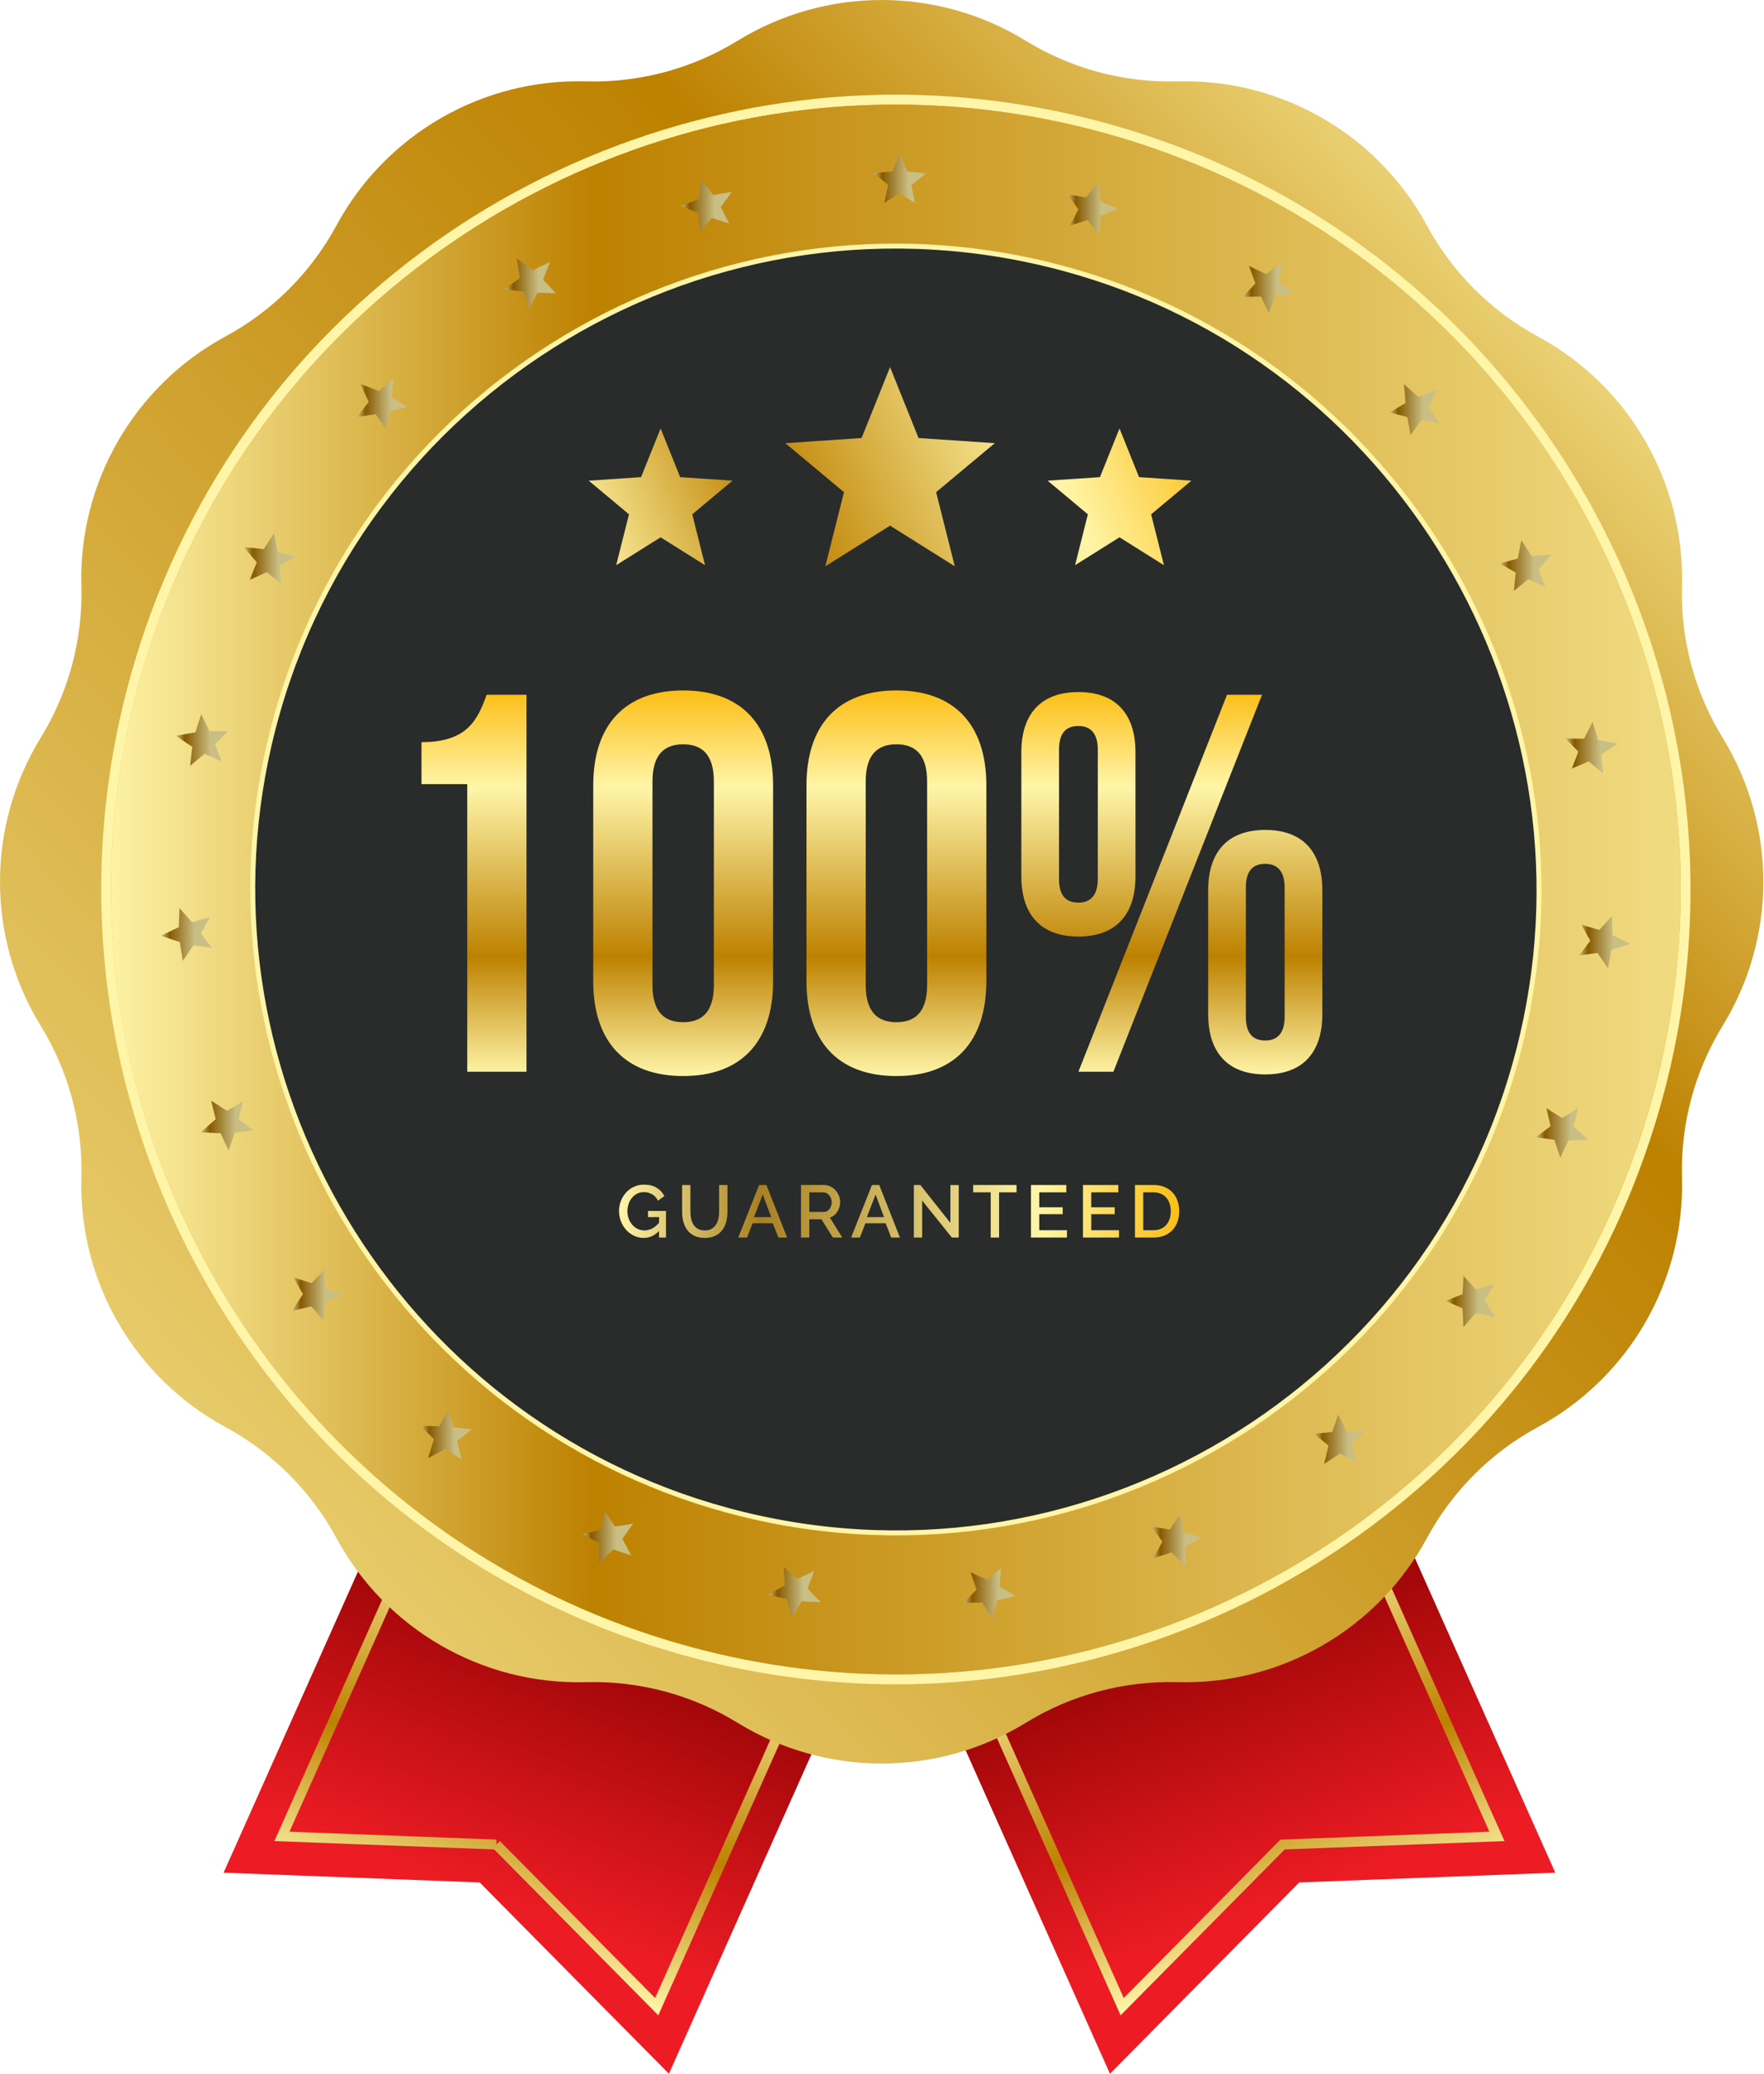 <svg xmlns="http://www.w3.org/2000/svg" xmlns:xlink="http://www.w3.org/1999/xlink" xmlns:serif="http://www.serif.com/" width="100%" height="100%" viewBox="0 0 740 870" xml:space="preserve" style="fill-rule:evenodd;clip-rule:evenodd;stroke-miterlimit:10;"><path d="M93.792,785.508l107.429,4.088l79.392,80.25l98.183,-219.996l-186.821,-84.333l-98.183,219.991Z" style="fill:url(#_Linear1);fill-rule:nonzero;"></path><path d="M208.214,773.703l-89.942,-3.429l81.842,-183.363l157.375,71.042l-82,183.746l-67.275,-67.996Z" style="fill:none;fill-rule:nonzero;stroke:url(#_Linear2);stroke-width:4.17px;"></path><use xlink:href="#_Image3" x="103.75" y="566.91" width="275px" height="263.375px" transform="matrix(1,0,0,0.998,0,0)"></use><path d="M367.446,649.85l98.183,219.996l79.392,-80.25l107.425,-4.088l-98.179,-219.991l-186.821,84.333Z" style="fill:url(#_Linear4);fill-rule:nonzero;"></path><path d="M388.748,657.954l157.379,-71.042l81.838,183.363l-89.934,3.429l-67.275,67.996l-82.008,-183.746Z" style="fill:none;fill-rule:nonzero;stroke:url(#_Linear5);stroke-width:4.17px;"></path><use xlink:href="#_Image6" x="367.563" y="566.406" width="261.284px" height="254.252px" transform="matrix(0.997,0,0,0.997,0,0)"></use><path d="M309.425,17.088c-19.1,11.737 -41.2,17.658 -63.612,17.045c-43.492,-1.195 -83.967,22.171 -104.676,60.434c-10.67,19.716 -26.849,35.896 -46.566,46.566c-38.267,20.713 -61.634,61.188 -60.438,104.679c0.621,22.409 -5.304,44.517 -17.046,63.613c-22.783,37.071 -22.783,83.804 0,120.871c11.742,19.1 17.667,41.204 17.046,63.612c-1.196,43.496 22.171,83.967 60.438,104.684c19.717,10.666 35.896,26.85 46.566,46.562c20.709,38.263 61.184,61.634 104.676,60.438c22.412,-0.613 44.512,5.308 63.612,17.046c37.071,22.783 83.804,22.783 120.875,-0c19.1,-11.738 41.204,-17.659 63.612,-17.046c43.496,1.196 83.967,-22.175 104.68,-60.438c10.666,-19.712 26.85,-35.896 46.562,-46.562c38.267,-20.717 61.638,-61.188 60.442,-104.684c-0.621,-22.408 5.304,-44.512 17.041,-63.612c22.784,-37.067 22.784,-83.8 0,-120.871c-11.737,-19.096 -17.662,-41.204 -17.041,-63.612c1.196,-43.492 -22.175,-83.967 -60.442,-104.68c-19.712,-10.67 -35.896,-26.85 -46.562,-46.566c-20.713,-38.263 -61.184,-61.629 -104.68,-60.434c-22.408,0.613 -44.512,-5.308 -63.612,-17.045c-18.533,-11.392 -39.488,-17.088 -60.438,-17.088c-20.95,-0 -41.904,5.696 -60.437,17.088Z" style="fill:url(#_Linear7);fill-rule:nonzero;"></path><g><use xlink:href="#_Image8" x="0" y="0" width="739.725px" height="740.095px" transform="matrix(1,0,0,0.999,0,0)"></use></g><path d="M375.662,39.704c-70.954,0.004 -141.57,23.446 -198.841,65.996c-59.154,43.958 -101.154,104.738 -121.463,175.771c-50.525,176.708 52.129,361.575 228.842,412.1c29.996,8.575 60.879,12.925 91.787,12.925c70.95,-0 141.571,-23.438 198.842,-65.996c59.154,-43.958 101.154,-104.742 121.467,-175.775c50.521,-176.708 -52.138,-361.571 -228.846,-412.096c-29.996,-8.579 -60.875,-12.925 -91.762,-12.925l-0.026,0Zm-90.32,649.859c-174.775,-49.971 -275.95,-232.167 -225.984,-406.946c41.325,-144.534 173.1,-238.734 316.304,-238.746c29.967,-0.004 60.4,4.117 90.646,12.767c174.775,49.97 275.95,232.166 225.98,406.941c-41.326,144.534 -173.101,238.75 -316.301,238.75c-29.966,0 -60.4,-4.121 -90.645,-12.766Z" style="fill:url(#_Radial9);fill-rule:nonzero;"></path><path d="M59.358,282.617c-49.966,174.779 51.209,356.975 225.984,406.946c174.779,49.97 356.975,-51.205 406.946,-225.984c49.97,-174.775 -51.205,-356.971 -225.98,-406.941c-30.245,-8.65 -60.683,-12.771 -90.65,-12.767c-143.2,0.008 -274.97,94.208 -316.3,238.746Z" style="fill:url(#_Linear10);fill-rule:nonzero;"></path><path d="M645.165,372.134c0.037,11.054 -0.575,21.992 -1.842,32.709c-1.417,12.054 -3.638,23.887 -6.629,35.408c-1.25,4.958 -2.65,9.837 -4.209,14.679l0,0.038c-2.845,8.954 -6.154,17.754 -9.925,26.287c-8.145,18.571 -18.329,36.029 -30.25,52.117c-10.12,13.662 -21.512,26.329 -33.983,37.775c-47.746,44.041 -111.475,71.021 -181.521,71.271c-70.121,0.25 -134.125,-26.313 -182.179,-70.088c-12.362,-11.237 -23.654,-23.596 -33.754,-36.954c-18.858,-24.921 -33.471,-53.192 -42.75,-83.788c-4.35,-14.3 -7.55,-29.066 -9.488,-44.258c-1.383,-10.896 -2.108,-21.987 -2.15,-33.271c-0.533,-148.762 119.63,-269.75 268.396,-270.283c148.725,-0.533 269.75,119.592 270.284,268.358" style="fill:#292c2b;fill-rule:nonzero;"></path><g><use xlink:href="#_Image11" x="105.313" y="102.258" width="541.31px" height="541px" transform="matrix(0.999,2.88753e-17,-2.89121e-17,1,0,-5.68434e-14)"></use></g><path d="M638.658,434.103c-34.683,149.121 -186.046,239.509 -333.775,199.321c-139.229,-37.875 -224.575,-180.8 -191.891,-321.333c34.683,-149.117 186.041,-239.504 333.77,-199.317c139.225,37.871 224.58,180.796 191.896,321.329Z" style="fill:none;fill-rule:nonzero;stroke:url(#_Radial12);stroke-width:2.08px;"></path><g><g><path d="M654.533,485.621c-0.566,-1.804 -1.15,-3.592 -1.741,-5.363l-0.734,-2.162c0,-0 -5.887,-0.804 -7.7,-1.067c1.434,-1.071 2.859,-2.15 4.263,-3.241l1.837,-1.434l-0.504,-2.271c-0.391,-1.741 -0.792,-3.479 -1.216,-5.212c1.562,0.954 6.612,4.092 6.612,4.092l1.946,-1.205c1.587,-0.983 3.171,-1.987 4.754,-3.012c-0.45,1.875 -0.917,3.729 -1.4,5.558l-0.571,2.179l1.683,1.505c1.496,1.329 3.005,2.691 4.505,4.066c-2.034,0.104 -4.059,0.192 -6.063,0.263l-2.254,0.079l-0.954,2.046c-0.796,1.721 -1.621,3.45 -2.463,5.179Z" style="fill:url(#_Linear13);fill-rule:nonzero;"></path><path d="M613.879,556.683c-0.058,-1.887 -0.133,-3.766 -0.229,-5.629l-0.108,-2.283c-0,-0 -5.455,-2.371 -7.125,-3.117c1.666,-0.637 3.329,-1.291 4.97,-1.958l2.163,-0.879l0.129,-2.329c0.092,-1.775 0.175,-3.559 0.238,-5.342c1.245,1.342 5.258,5.729 5.258,5.729l2.2,-0.633c1.787,-0.517 3.592,-1.054 5.392,-1.613c-0.942,1.684 -1.896,3.342 -2.85,4.967l-1.142,1.946l1.212,1.9c1.084,1.696 2.167,3.408 3.242,5.141c-1.992,-0.454 -3.962,-0.916 -5.912,-1.391l-2.192,-0.534l-1.471,1.713c-1.233,1.437 -2.496,2.875 -3.775,4.312Z" style="fill:url(#_Linear14);fill-rule:nonzero;"></path><path d="M555.488,614.042c0.454,-1.825 0.887,-3.654 1.304,-5.479l0.504,-2.225c-0,-0 -4.604,-3.759 -6.017,-4.925c1.779,-0.163 3.554,-0.342 5.321,-0.542l2.317,-0.258l0.754,-2.213c0.575,-1.675 1.133,-3.371 1.675,-5.075c0.837,1.629 3.512,6.933 3.512,6.933l2.284,-0.012c1.866,-0.008 3.745,-0.038 5.633,-0.092c-1.362,1.367 -2.729,2.704 -4.087,4.013l-1.63,1.562l0.659,2.163c0.579,1.916 1.158,3.858 1.725,5.816c-1.796,-0.975 -3.567,-1.954 -5.313,-2.937l-1.962,-1.108l-1.884,1.25c-1.57,1.05 -3.17,2.091 -4.795,3.129Z" style="fill:url(#_Linear15);fill-rule:nonzero;"></path><path d="M497.342,657.008c-1.463,-1.416 -2.904,-2.837 -4.325,-4.258l-1.6,-1.592l-2.146,0.7c-1.796,0.592 -3.621,1.167 -5.463,1.73c0.93,-1.642 1.834,-3.284 2.725,-4.93l1.084,-2.008c-0,0 -3.425,-4.858 -4.471,-6.358c1.754,0.316 3.516,0.616 5.271,0.904l2.304,0.371l1.321,-1.925c1.004,-1.467 2,-2.95 2.979,-4.442c0.366,1.792 1.521,7.625 1.521,7.625l2.204,0.6c1.804,0.488 3.625,0.967 5.45,1.421c-1.684,0.95 -3.359,1.875 -5.021,2.767l-1.983,1.07l0.054,2.255c0.046,2.008 0.079,4.037 0.096,6.07Z" style="fill:url(#_Linear16);fill-rule:nonzero;"></path><path d="M416.237,679.338c-1.025,-1.763 -2.033,-3.521 -3.016,-5.271l-1.109,-1.967l-2.254,0.096c-1.887,0.079 -3.8,0.146 -5.729,0.187c1.338,-1.329 2.663,-2.666 3.958,-4.008l1.588,-1.642c-0,0 -1.992,-5.6 -2.588,-7.329c1.609,0.779 3.217,1.546 4.83,2.292l2.116,0.979l1.792,-1.496c1.358,-1.141 2.717,-2.3 4.062,-3.475c-0.129,1.825 -0.587,7.754 -0.587,7.754l1.954,1.171c1.604,0.959 3.229,1.904 4.867,2.842c-1.871,0.458 -3.734,0.896 -5.579,1.312l-2.2,0.492l-0.559,2.188c-0.496,1.945 -1.012,3.908 -1.546,5.875Z" style="fill:url(#_Linear17);fill-rule:nonzero;"></path><path d="M332.125,678.842c-0.513,-1.979 -1.008,-3.942 -1.479,-5.888l-0.529,-2.196l-2.196,-0.516c-1.846,-0.438 -3.7,-0.896 -5.563,-1.375c1.646,-0.917 3.279,-1.846 4.896,-2.784l1.971,-1.15c-0,0 -0.392,-5.933 -0.504,-7.762c1.337,1.192 2.679,2.367 4.029,3.521l1.775,1.516l2.125,-0.954c1.617,-0.725 3.242,-1.475 4.854,-2.237c-0.621,1.721 -2.671,7.3 -2.671,7.3l1.567,1.658c1.283,1.358 2.587,2.713 3.908,4.058c-1.916,-0.066 -3.825,-0.15 -5.725,-0.254l-2.254,-0.125l-1.129,1.954c-1.004,1.738 -2.029,3.488 -3.075,5.234Z" style="fill:url(#_Linear18);fill-rule:nonzero;"></path><path d="M251.25,655.717c0.037,-2.038 0.092,-4.067 0.158,-6.075l0.071,-2.254l-1.975,-1.088c-1.662,-0.917 -3.333,-1.854 -5,-2.817c1.833,-0.437 3.654,-0.895 5.467,-1.37l2.208,-0.58c0,0 1.208,-5.82 1.592,-7.612c0.966,1.504 1.95,2.996 2.941,4.471l1.305,1.933l2.3,-0.35c1.762,-0.267 3.525,-0.554 5.287,-0.858c-1.058,1.496 -4.529,6.321 -4.529,6.321l1.067,2.02c0.87,1.65 1.77,3.305 2.679,4.955c-1.838,-0.584 -3.663,-1.175 -5.446,-1.775l-2.142,-0.721l-1.608,1.579c-1.429,1.404 -2.892,2.812 -4.375,4.221Z" style="fill:url(#_Linear19);fill-rule:nonzero;"></path><path d="M193.533,612.142c-1.616,-1.059 -3.204,-2.121 -4.766,-3.188l-1.863,-1.275l-1.979,1.084c-1.754,0.962 -3.542,1.925 -5.35,2.875c0.592,-1.95 1.187,-3.888 1.8,-5.8l0.683,-2.15l-1.608,-1.584c-1.35,-1.333 -2.7,-2.687 -4.042,-4.066c1.888,0.075 3.767,0.129 5.63,0.162l2.287,0.042c-0,-0 2.737,-5.271 3.592,-6.888c0.525,1.709 1.062,3.409 1.616,5.096l0.73,2.217l2.312,0.287c1.767,0.217 3.542,0.421 5.313,0.604c-1.426,1.155 -6.071,4.855 -6.071,4.855l0.479,2.233c0.391,1.829 0.804,3.662 1.237,5.496Z" style="fill:url(#_Linear20);fill-rule:nonzero;"></path><path d="M135.854,554.058c-1.271,-1.45 -2.508,-2.9 -3.721,-4.354l-1.454,-1.725l-2.196,0.509c-1.954,0.45 -3.933,0.891 -5.921,1.32c1.096,-1.72 2.196,-3.42 3.292,-5.091l1.242,-1.888l-1.125,-1.958c-0.942,-1.642 -1.871,-3.313 -2.796,-5c1.796,0.579 3.592,1.133 5.379,1.671l2.192,0.658c-0,0 4.058,-4.342 5.316,-5.667c0.046,1.788 0.101,3.571 0.18,5.342l0.1,2.329l2.154,0.904c1.637,0.688 3.291,1.363 4.95,2.017c-1.684,0.725 -7.159,3.033 -7.159,3.033l-0.141,2.28c-0.117,1.858 -0.213,3.741 -0.292,5.62Z" style="fill:url(#_Linear21);fill-rule:nonzero;"></path><path d="M95.929,482.604c-0.829,-1.737 -1.637,-3.475 -2.421,-5.196l-0.933,-2.054l-2.254,-0.1c-2.004,-0.091 -4.025,-0.196 -6.063,-0.312c1.521,-1.367 3.038,-2.713 4.542,-4.029l1.7,-1.488l-0.55,-2.187c-0.467,-1.838 -0.917,-3.696 -1.354,-5.571c1.575,1.041 3.154,2.062 4.733,3.058l1.933,1.221c0,-0 5.08,-3.092 6.651,-4.029c-0.442,1.729 -0.863,3.462 -1.263,5.196l-0.529,2.27l1.829,1.45c1.396,1.1 2.808,2.196 4.229,3.271c-1.812,0.246 -7.712,1 -7.712,1l-0.746,2.159c-0.617,1.766 -1.208,3.55 -1.792,5.341Z" style="fill:url(#_Linear22);fill-rule:nonzero;"></path><path d="M76.7,403.033c-0.329,-1.891 -0.633,-3.779 -0.925,-5.654l-0.342,-2.229l-2.141,-0.708c-1.909,-0.629 -3.83,-1.275 -5.75,-1.942c1.833,-0.904 3.658,-1.787 5.458,-2.642l2.038,-0.97l0.062,-2.259c0.05,-1.887 0.117,-3.8 0.208,-5.725c1.234,1.425 2.48,2.838 3.725,4.221l1.534,1.696c-0,-0 5.721,-1.596 7.483,-2.071c-0.888,1.542 -1.762,3.096 -2.617,4.65l-1.125,2.046l1.371,1.892c1.042,1.429 2.104,2.862 3.183,4.283c-1.812,-0.25 -7.691,-1.121 -7.691,-1.121l-1.3,1.879c-1.067,1.534 -2.125,3.088 -3.171,4.654Z" style="fill:url(#_Linear23);fill-rule:nonzero;"></path><path d="M79.767,321.246c0.195,-1.908 0.412,-3.808 0.645,-5.696l0.275,-2.237l-1.87,-1.263c-1.671,-1.121 -3.342,-2.267 -5.013,-3.425c2.004,-0.375 4,-0.733 5.975,-1.075l2.225,-0.379l0.667,-2.158c0.558,-1.8 1.141,-3.621 1.746,-5.459c0.808,1.709 1.62,3.404 2.445,5.075l1.017,2.046c0,0 5.971,0.008 7.779,0.025c-1.279,1.25 -2.541,2.513 -3.787,3.783l-1.634,1.663l0.805,2.187c0.616,1.663 1.25,3.334 1.904,5.005c-1.675,-0.734 -7.104,-3.167 -7.104,-3.167l-1.763,1.45c-1.437,1.187 -2.879,2.396 -4.312,3.625Z" style="fill:url(#_Linear24);fill-rule:nonzero;"></path><path d="M111.933,240.004l-2.087,0.929c-1.709,0.759 -3.417,1.538 -5.125,2.338c0.704,-1.796 1.421,-3.571 2.146,-5.317l0.862,-2.083l-1.462,-1.717c-1.309,-1.529 -2.613,-3.079 -3.917,-4.646c2.033,0.175 4.054,0.367 6.05,0.567l2.246,0.229l1.221,-1.896c1.025,-1.595 2.075,-3.195 3.15,-4.791c0.312,1.858 0.645,3.708 0.995,5.541l0.425,2.246c0,0 5.725,1.604 7.484,2.109c-1.567,0.862 -3.121,1.741 -4.659,2.629l-2.02,1.162l0.191,2.325c0.146,1.775 0.313,3.55 0.496,5.325c-1.417,-1.158 -5.996,-4.95 -5.996,-4.95Z" style="fill:url(#_Linear25);fill-rule:nonzero;"></path><path d="M157.617,173.738l-2.259,0.325c-1.854,0.266 -3.708,0.55 -5.566,0.858c1.162,-1.533 2.333,-3.05 3.504,-4.533l1.4,-1.771l-0.946,-2.05c-0.837,-1.817 -1.671,-3.663 -2.5,-5.529c1.904,0.716 3.792,1.45 5.662,2.187l2.101,0.829l1.687,-1.496c1.425,-1.254 2.871,-2.508 4.333,-3.754c-0.204,1.875 -0.387,3.746 -0.55,5.609l-0.2,2.275c0,-0 5.075,3.095 6.63,4.062c-1.738,0.404 -3.471,0.825 -5.196,1.258l-2.259,0.575l-0.446,2.292c-0.337,1.746 -0.662,3.5 -0.97,5.254c-1.05,-1.5 -4.425,-6.391 -4.425,-6.391Z" style="fill:url(#_Linear26);fill-rule:nonzero;"></path><path d="M219.529,122.313l-2.266,-0.296c-1.85,-0.242 -3.717,-0.463 -5.596,-0.671c1.537,-1.167 3.075,-2.308 4.6,-3.421l1.825,-1.329l-0.355,-2.229c-0.32,-1.971 -0.624,-3.975 -0.92,-5.996c1.646,1.208 3.271,2.421 4.862,3.629l1.796,1.363l2.033,-0.988c1.7,-0.821 3.43,-1.642 5.18,-2.446c-0.696,1.75 -1.375,3.504 -2.03,5.25l-0.808,2.138c0,-0 4.058,4.35 5.296,5.696c-1.783,-0.075 -3.571,-0.138 -5.346,-0.18l-2.333,-0.058l-1.05,2.083c-0.796,1.592 -1.584,3.196 -2.35,4.805c-0.609,-1.725 -2.538,-7.35 -2.538,-7.35Z" style="fill:url(#_Linear27);fill-rule:nonzero;"></path><path d="M292.996,89.404l-2.104,-0.891c-1.721,-0.734 -3.459,-1.45 -5.209,-2.15c1.796,-0.713 3.579,-1.4 5.35,-2.063l2.113,-0.787l0.254,-2.242c0.225,-1.992 0.471,-4.008 0.729,-6.029c1.254,1.604 2.496,3.212 3.709,4.808l1.366,1.796l2.217,-0.404c1.862,-0.338 3.746,-0.659 5.65,-0.967c-1.142,1.5 -2.271,3.004 -3.371,4.513l-1.35,1.841c0,0 2.733,5.279 3.567,6.909c-1.696,-0.555 -3.396,-1.092 -5.1,-1.613l-2.229,-0.683l-1.571,1.729c-1.192,1.312 -2.375,2.65 -3.555,3.996c-0.12,-1.825 -0.466,-7.763 -0.466,-7.763Z" style="fill:url(#_Linear28);fill-rule:nonzero;"></path><path d="M383.854,85.213c-1.483,-0.992 -2.971,-1.971 -4.467,-2.934l-1.958,-1.262l-1.983,1.237c-1.504,0.942 -3.009,1.904 -4.5,2.879c0.379,-1.787 1.654,-7.595 1.654,-7.595l-1.783,-1.43c-1.459,-1.166 -2.938,-2.329 -4.434,-3.479c1.913,-0.2 3.821,-0.375 5.709,-0.537l2.245,-0.184l0.855,-2.091c0.758,-1.859 1.537,-3.729 2.333,-5.604c0.775,1.883 1.529,3.766 2.267,5.633l0.825,2.1l2.246,0.217c1.887,0.179 3.791,0.379 5.704,0.6c-1.513,1.133 -3.004,2.275 -4.475,3.425l-1.796,1.408c-0,-0 1.2,5.821 1.558,7.617Z" style="fill:url(#_Linear29);fill-rule:nonzero;"></path><path d="M456.167,92.292c-0,-0 -5.717,1.837 -7.388,2.387c0.838,-1.6 3.617,-6.825 3.617,-6.825c-0,0 -3.525,-4.875 -4.642,-6.391l7.871,1.387l1.358,-1.758c1.242,-1.604 2.496,-3.204 3.763,-4.8c0.229,2.025 0.45,4.046 0.65,6.062l0.229,2.213l7.413,2.987c-1.755,0.696 -3.488,1.396 -5.205,2.104l-2.116,0.867c-0,0 -0.405,5.904 -0.542,7.704c-1.125,-1.35 -5.008,-5.937 -5.008,-5.937Z" style="fill:url(#_Linear30);fill-rule:nonzero;"></path><path d="M532.304,131.313c-0.754,-1.621 -1.521,-3.234 -2.3,-4.83l-1.021,-2.095l-2.333,0.033c-1.779,0.021 -3.563,0.067 -5.342,0.125c1.25,-1.333 5.346,-5.638 5.346,-5.638l-0.775,-2.145c-0.646,-1.755 -1.304,-3.513 -1.987,-5.275c1.75,0.825 3.47,1.662 5.154,2.504l2.025,1.004l1.808,-1.342c1.608,-1.191 3.25,-2.387 4.908,-3.583c-0.316,2.012 -0.641,4.017 -0.983,5.996l-0.383,2.221l1.804,1.35c1.529,1.137 3.05,2.295 4.567,3.475c-1.875,0.183 -3.742,0.387 -5.6,0.608l-2.267,0.271c-0,-0 -1.996,5.6 -2.621,7.321Z" style="fill:url(#_Linear31);fill-rule:nonzero;"></path><path d="M591.692,182.508c-0.288,-1.762 -0.584,-3.52 -0.904,-5.27l-0.417,-2.292l-2.254,-0.604c-1.721,-0.459 -3.45,-0.9 -5.18,-1.325c1.571,-0.946 6.68,-3.979 6.68,-3.979l-0.167,-2.275c-0.138,-1.867 -0.296,-3.738 -0.475,-5.617c1.454,1.271 2.883,2.542 4.283,3.812l1.671,1.517l2.108,-0.804c1.875,-0.713 3.776,-1.417 5.688,-2.113c-0.846,1.846 -1.704,3.684 -2.571,5.496l-0.971,2.038l1.375,1.787c1.154,1.5 2.305,3.025 3.45,4.579c-1.858,-0.329 -3.712,-0.641 -5.554,-0.929l-2.254,-0.354c0,0 -3.442,4.85 -4.508,6.333Z" style="fill:url(#_Linear32);fill-rule:nonzero;"></path><path d="M635.083,247.846c0.196,-1.775 0.375,-3.55 0.542,-5.325l0.217,-2.321l-2.009,-1.187c-1.529,-0.9 -3.075,-1.796 -4.637,-2.675c1.762,-0.488 7.504,-2.03 7.504,-2.03l0.454,-2.241c0.367,-1.834 0.717,-3.679 1.05,-5.534c1.063,1.613 2.096,3.221 3.1,4.821l1.204,1.909l2.246,-0.209c1.992,-0.179 4.013,-0.35 6.046,-0.508c-1.312,1.554 -2.638,3.092 -3.954,4.608l-1.483,1.7l0.849,2.096c0.705,1.754 1.405,3.533 2.088,5.333c-1.696,-0.816 -3.4,-1.612 -5.1,-2.387l-2.075,-0.946c0,0 -4.617,3.75 -6.042,4.896Z" style="fill:url(#_Linear33);fill-rule:nonzero;"></path><path d="M672.479,324.496c-1.421,-1.246 -2.842,-2.471 -4.271,-3.671l-1.746,-1.471c0,0 -5.454,2.363 -7.137,3.079c0.671,-1.65 1.321,-3.312 1.962,-4.975l0.834,-2.179l-1.621,-1.683c-1.229,-1.279 -2.479,-2.554 -3.738,-3.817c1.826,0.004 7.771,0.063 7.771,0.063l1.034,-2.038c0.846,-1.662 1.679,-3.346 2.504,-5.05c0.583,1.838 1.15,3.667 1.687,5.479l0.642,2.163l2.221,0.404c1.979,0.363 3.971,0.746 5.966,1.138c-1.687,1.145 -3.375,2.275 -5.049,3.375l-1.888,1.241l0.254,2.242c0.204,1.879 0.4,3.783 0.575,5.7Z" style="fill:url(#_Linear34);fill-rule:nonzero;"></path><path d="M674.571,406.313c-1.025,-1.584 -2.063,-3.15 -3.113,-4.696l-1.283,-1.892c0,0 -5.887,0.8 -7.7,1.033c1.092,-1.408 2.171,-2.829 3.229,-4.258l1.396,-1.871l-1.096,-2.058c-0.841,-1.567 -1.696,-3.129 -2.566,-4.688c1.762,0.505 7.466,2.171 7.466,2.171l1.546,-1.679c1.271,-1.375 2.533,-2.771 3.779,-4.179c0.067,1.921 0.113,3.837 0.142,5.729l0.033,2.254l2.021,0.992c1.813,0.892 3.629,1.796 5.438,2.717c-1.942,0.645 -3.871,1.27 -5.78,1.875l-2.15,0.679l-0.37,2.225c-0.309,1.866 -0.642,3.75 -0.992,5.646Z" style="fill:url(#_Linear35);fill-rule:nonzero;"></path></g></g><path d="M265.983,497.782c-1.283,0.588 -2.391,1.392 -3.321,2.404c-0.933,1.013 -1.662,2.196 -2.191,3.538c-0.525,1.346 -0.788,2.762 -0.788,4.25c0,1.492 0.263,2.921 0.788,4.283c0.529,1.367 1.258,2.571 2.191,3.604c0.93,1.034 2.025,1.859 3.288,2.463c1.262,0.612 2.625,0.917 4.096,0.917c2.425,-0 4.562,-0.959 6.425,-2.884l-0,2.729l2.916,0l0,-11.141l-7.541,-0l-0,2.575l4.625,-0l-0,2.358c-0.929,1.121 -1.909,1.938 -2.934,2.454c-1.025,0.517 -2.095,0.775 -3.208,0.775c-1.012,0 -1.958,-0.212 -2.825,-0.637c-0.871,-0.421 -1.621,-0.996 -2.25,-1.721c-0.629,-0.725 -1.133,-1.575 -1.487,-2.546c-0.367,-0.971 -0.55,-2.017 -0.55,-3.133c-0,-1.054 0.162,-2.067 0.479,-3.042c0.325,-0.971 0.787,-1.825 1.387,-2.562c0.6,-0.734 1.321,-1.321 2.175,-1.767c0.842,-0.446 1.784,-0.667 2.821,-0.667c1.263,0 2.421,0.3 3.475,0.9c1.054,0.6 1.883,1.5 2.479,2.7l2.671,-1.925c-0.721,-1.446 -1.8,-2.612 -3.225,-3.491c-1.429,-0.88 -3.196,-1.317 -5.304,-1.317c-1.517,-0 -2.913,0.292 -4.192,0.883Z" style="fill:url(#_Linear36);fill-rule:nonzero;"></path><path d="M301.675,497.053l-0,11.175c-0,0.988 -0.104,1.958 -0.296,2.896c-0.196,0.942 -0.529,1.783 -0.996,2.517c-0.462,0.737 -1.079,1.329 -1.846,1.787c-0.762,0.45 -1.725,0.679 -2.887,0.679c-1.133,0 -2.092,-0.225 -2.871,-0.666c-0.771,-0.446 -1.396,-1.034 -1.858,-1.771c-0.467,-0.734 -0.796,-1.571 -0.992,-2.517c-0.204,-0.933 -0.3,-1.912 -0.3,-2.925l0,-11.175l-3.471,0l0,11.175c0,1.425 0.163,2.8 0.492,4.125c0.333,1.325 0.871,2.5 1.617,3.525c0.745,1.021 1.72,1.842 2.929,2.446c1.217,0.612 2.7,0.917 4.454,0.917c1.7,-0 3.15,-0.288 4.358,-0.867c1.217,-0.579 2.2,-1.367 2.967,-2.375c0.767,-1.004 1.325,-2.175 1.679,-3.508c0.35,-1.338 0.521,-2.759 0.521,-4.263l-0,-11.175l-3.5,0Z" style="fill:url(#_Linear37);fill-rule:nonzero;"></path><path d="M318.458,497.053l-8.75,22.033l3.692,0l2.296,-5.987l8.504,-0l2.329,5.987l3.658,0l-8.683,-22.033l-3.046,0Zm1.525,4.004l3.538,9.463l-7.204,-0l3.666,-9.463Z" style="fill:url(#_Linear38);fill-rule:nonzero;"></path><path d="M336.025,497.053l-0,22.033l3.475,0l0,-7.666l5.087,-0l4.784,7.666l3.946,0l-5.188,-8.383c0.642,-0.2 1.229,-0.517 1.771,-0.942c0.537,-0.425 0.992,-0.929 1.362,-1.504c0.375,-0.579 0.667,-1.212 0.871,-1.896c0.213,-0.679 0.313,-1.395 0.313,-2.141c-0,-0.888 -0.175,-1.763 -0.513,-2.621c-0.341,-0.858 -0.812,-1.621 -1.416,-2.296c-0.596,-0.671 -1.317,-1.217 -2.155,-1.633c-0.837,-0.413 -1.754,-0.617 -2.745,-0.617l-9.592,0Zm3.475,3.071l5.9,-0c0.454,-0 0.896,0.112 1.321,0.329c0.421,0.213 0.791,0.508 1.112,0.879c0.321,0.375 0.579,0.809 0.779,1.309c0.196,0.491 0.296,1.02 0.296,1.579c0,0.558 -0.087,1.087 -0.254,1.583c-0.162,0.496 -0.392,0.938 -0.679,1.321c-0.292,0.383 -0.638,0.683 -1.042,0.9c-0.4,0.217 -0.85,0.325 -1.35,0.325l-6.083,-0l-0,-8.225Z" style="fill:url(#_Linear39);fill-rule:nonzero;"></path><path d="M365.792,497.053l-8.754,22.033l3.695,0l2.296,-5.987l8.504,-0l2.325,5.987l3.663,0l-8.688,-22.033l-3.041,0Zm1.52,4.004l3.542,9.463l-7.204,-0l3.662,-9.463Z" style="fill:url(#_Linear40);fill-rule:nonzero;"></path><path d="M383.358,497.053l0,22.033l3.475,0l0,-15.516l12.475,15.516l2.888,0l-0,-22.004l-3.509,0l0,15.863l-12.6,-15.892l-2.729,0Z" style="fill:url(#_Linear41);fill-rule:nonzero;"></path><path d="M408.246,497.053l-0,3.071l7.358,-0l0,18.962l3.504,0l0,-18.962l7.329,-0l0,-3.071l-18.191,0Z" style="fill:url(#_Linear42);fill-rule:nonzero;"></path><path d="M432.487,497.053l0,22.033l15.113,0l0,-3.07l-11.638,-0l0,-6.734l9.838,0l0,-2.887l-9.838,-0l0,-6.271l11.359,-0l-0,-3.071l-14.834,0Z" style="fill:url(#_Linear43);fill-rule:nonzero;"></path><path d="M454.304,497.053l0,22.033l15.117,0l-0,-3.07l-11.642,-0l0,-6.734l9.842,0l-0,-2.887l-9.842,-0l0,-6.271l11.358,-0l0,-3.071l-14.833,0Z" style="fill:url(#_Linear44);fill-rule:nonzero;"></path><path d="M476.121,497.053l-0,22.033l7.821,0c1.637,0 3.112,-0.262 4.441,-0.791c1.321,-0.525 2.45,-1.271 3.379,-2.234c0.934,-0.962 1.655,-2.12 2.155,-3.479c0.512,-1.35 0.762,-2.866 0.762,-4.541c0,-1.513 -0.225,-2.934 -0.679,-4.271c-0.454,-1.334 -1.138,-2.496 -2.033,-3.488c-0.9,-0.996 -2.021,-1.783 -3.35,-2.362c-1.338,-0.575 -2.892,-0.867 -4.675,-0.867l-7.821,0Zm3.475,3.071l4.346,-0c1.141,-0 2.154,0.196 3.041,0.592c0.892,0.391 1.646,0.937 2.271,1.629c0.617,0.691 1.092,1.525 1.408,2.496c0.321,0.975 0.48,2.037 0.48,3.2c-0,1.133 -0.155,2.191 -0.463,3.162c-0.312,0.971 -0.771,1.817 -1.383,2.533c-0.609,0.713 -1.367,1.271 -2.267,1.671c-0.896,0.404 -1.929,0.609 -3.087,0.609l-4.346,-0l-0,-15.892Z" style="fill:url(#_Linear45);fill-rule:nonzero;"></path><path d="M204.146,291.417c-3.842,10.616 -8.134,19.879 -27.333,19.879l-0,17.617l19.199,-0l0,120.629l24.851,-0l-0,-158.125l-16.717,-0Z" style="fill:url(#_Linear46);fill-rule:nonzero;"></path><path d="M248.867,329.367l-0,82.225c-0,25.3 13.329,39.758 37.725,39.758c24.395,0 37.725,-14.458 37.725,-39.758l-0,-82.225c-0,-25.3 -13.33,-39.759 -37.725,-39.759c-24.396,0 -37.725,14.459 -37.725,39.759Zm24.85,83.804l-0,-85.388c-0,-11.291 4.97,-15.583 12.875,-15.583c7.904,0 12.875,4.292 12.875,15.583l-0,85.388c-0,11.3 -4.971,15.587 -12.875,15.587c-7.905,0 -12.875,-4.287 -12.875,-15.587Z" style="fill:url(#_Linear47);fill-rule:nonzero;"></path><path d="M338.321,329.367l-0,82.225c-0,25.3 13.325,39.758 37.725,39.758c24.396,0 37.725,-14.458 37.725,-39.758l-0,-82.225c-0,-25.3 -13.329,-39.759 -37.725,-39.759c-24.4,0 -37.725,14.459 -37.725,39.759Zm24.85,83.804l-0,-85.388c-0,-11.291 4.966,-15.583 12.875,-15.583c7.904,0 12.871,4.292 12.871,15.583l-0,85.388c-0,11.3 -4.967,15.587 -12.871,15.587c-7.909,0 -12.875,-4.287 -12.875,-15.587Z" style="fill:url(#_Linear48);fill-rule:nonzero;"></path><path d="M428.45,315.583l0,51.959c0,16.262 8.354,25.3 23.942,25.3c15.587,-0 23.945,-9.038 23.945,-25.3l0,-51.959c0,-16.262 -8.358,-25.295 -23.945,-25.295c-15.588,-0 -23.942,9.033 -23.942,25.295Zm15.808,53.092l0,-54.221c0,-7 2.938,-9.937 8.134,-9.937c4.97,-0 8.133,2.937 8.133,9.937l-0,54.221c-0,7 -3.163,9.938 -8.133,9.938c-5.196,-0 -8.134,-2.938 -8.134,-9.938Zm70.484,-77.258l-62.35,158.125l14.683,-0l62.346,-158.125l-14.679,-0Zm-7.913,81.996l0,51.958c0,16.262 8.363,25.3 23.946,25.3c15.592,-0 23.95,-9.038 23.95,-25.3l0,-51.958c0,-16.263 -8.358,-25.296 -23.95,-25.296c-15.583,-0 -23.946,9.033 -23.946,25.296Zm15.817,53.087l-0,-54.217c-0,-7 2.933,-9.937 8.129,-9.937c4.971,-0 8.133,2.937 8.133,9.937l0,54.217c0,7.004 -3.162,9.942 -8.133,9.942c-5.196,-0 -8.129,-2.938 -8.129,-9.942Z" style="fill:url(#_Linear49);fill-rule:nonzero;"></path><path d="M361.438,183.729l-31.975,2.167l24.591,20.55l-7.816,31.083l27.145,-17.046l27.146,17.046l-7.825,-31.083l24.6,-20.55l-31.979,-2.167l-11.942,-29.741l-11.946,29.741Z" style="fill:url(#_Linear50);fill-rule:nonzero;"></path><path d="M461.433,200.133l-21.962,1.488l16.891,14.112l-5.37,21.346l18.641,-11.704l18.638,11.704l-5.367,-21.346l16.888,-14.112l-21.959,-1.488l-8.2,-20.42l-8.2,20.42Z" style="fill:url(#_Linear51);fill-rule:nonzero;"></path><path d="M268.929,200.133l-21.958,1.488l16.891,14.112l-5.374,21.346l18.641,-11.704l18.642,11.704l-5.371,-21.346l16.892,-14.112l-21.959,-1.488l-8.204,-20.42l-8.2,20.42Z" style="fill:url(#_Linear52);fill-rule:nonzero;"></path><defs><linearGradient id="_Linear1" x1="0" y1="0" x2="1" y2="0" gradientUnits="userSpaceOnUse" gradientTransform="matrix(-52.015,138.706,-138.706,-52.015,257.951,659.93)"><stop offset="0" style="stop-color:#8a0000;stop-opacity:1"></stop><stop offset="1" style="stop-color:#ed1c24;stop-opacity:1"></stop></linearGradient><linearGradient id="_Linear2" x1="0" y1="0" x2="1" y2="0" gradientUnits="userSpaceOnUse" gradientTransform="matrix(-76.364,203.637,-203.637,-76.364,275.796,612.925)"><stop offset="0" style="stop-color:#fbc01b;stop-opacity:1"></stop><stop offset="0.01" style="stop-color:#fbc01b;stop-opacity:1"></stop><stop offset="0.25" style="stop-color:#fff5a8;stop-opacity:1"></stop><stop offset="0.69" style="stop-color:#bd8100;stop-opacity:1"></stop><stop offset="1" style="stop-color:#fff5a8;stop-opacity:1"></stop></linearGradient><image id="_Image3" width="275px" height="264px"></image><linearGradient id="_Linear4" x1="0" y1="0" x2="1" y2="0" gradientUnits="userSpaceOnUse" gradientTransform="matrix(52.015,138.706,138.706,-52.015,488.291,659.93)"><stop offset="0" style="stop-color:#8a0000;stop-opacity:1"></stop><stop offset="0.34" style="stop-color:#ac0a0c;stop-opacity:1"></stop><stop offset="1" style="stop-color:#ed1c24;stop-opacity:1"></stop></linearGradient><linearGradient id="_Linear5" x1="0" y1="0" x2="1" y2="0" gradientUnits="userSpaceOnUse" gradientTransform="matrix(76.364,203.637,-203.637,76.364,470.446,612.925)"><stop offset="0" style="stop-color:#fbc01b;stop-opacity:1"></stop><stop offset="0.01" style="stop-color:#fbc01b;stop-opacity:1"></stop><stop offset="0.25" style="stop-color:#fff5a8;stop-opacity:1"></stop><stop offset="0.69" style="stop-color:#bd8100;stop-opacity:1"></stop><stop offset="1" style="stop-color:#fff5a8;stop-opacity:1"></stop></linearGradient><image id="_Image6" width="262px" height="255px"></image><linearGradient id="_Linear7" x1="0" y1="0" x2="1" y2="0" gradientUnits="userSpaceOnUse" gradientTransform="matrix(-679.527,648.787,-648.787,-679.527,695.409,59.043)"><stop offset="0" style="stop-color:#fff5a8;stop-opacity:1"></stop><stop offset="0.31" style="stop-color:#bd8100;stop-opacity:1"></stop><stop offset="1" style="stop-color:#f1dc83;stop-opacity:1"></stop></linearGradient><image id="_Image8" width="740px" height="741px"></image><radialGradient id="_Radial9" cx="0" cy="0" r="1" gradientUnits="userSpaceOnUse" gradientTransform="matrix(333.371,0,0,333.371,375.825,373.099)"><stop offset="0" style="stop-color:#fff5a8;stop-opacity:1"></stop><stop offset="1" style="stop-color:#fff5a8;stop-opacity:1"></stop></radialGradient><linearGradient id="_Linear10" x1="0" y1="0" x2="1" y2="0" gradientUnits="userSpaceOnUse" gradientTransform="matrix(658.458,0,0,658.458,46.596,373.099)"><stop offset="0" style="stop-color:#fff5a8;stop-opacity:1"></stop><stop offset="0.31" style="stop-color:#bd8100;stop-opacity:1"></stop><stop offset="1" style="stop-color:#f1dc83;stop-opacity:1"></stop></linearGradient><image id="_Image11" width="542px" height="541px"></image><radialGradient id="_Radial12" cx="0" cy="0" r="1" gradientUnits="userSpaceOnUse" gradientTransform="matrix(262.422,67.177,-67.177,262.422,375.825,373.1)"><stop offset="0" style="stop-color:#fff5a8;stop-opacity:1"></stop><stop offset="1" style="stop-color:#fff5a8;stop-opacity:1"></stop></radialGradient><linearGradient id="_Linear13" x1="0" y1="0" x2="1" y2="0" gradientUnits="userSpaceOnUse" gradientTransform="matrix(21.91,0,0,21.91,644.358,475.182)"><stop offset="0" style="stop-color:#c9bf85;stop-opacity:1"></stop><stop offset="0.17" style="stop-color:#875900;stop-opacity:1"></stop><stop offset="0.67" style="stop-color:#c9bf85;stop-opacity:1"></stop><stop offset="1" style="stop-color:#c9bf85;stop-opacity:1"></stop></linearGradient><linearGradient id="_Linear14" x1="0" y1="0" x2="1" y2="0" gradientUnits="userSpaceOnUse" gradientTransform="matrix(20.812,0,0,20.812,606.415,545.915)"><stop offset="0" style="stop-color:#c9bf85;stop-opacity:1"></stop><stop offset="0.17" style="stop-color:#875900;stop-opacity:1"></stop><stop offset="0.67" style="stop-color:#c9bf85;stop-opacity:1"></stop><stop offset="1" style="stop-color:#c9bf85;stop-opacity:1"></stop></linearGradient><linearGradient id="_Linear15" x1="0" y1="0" x2="1" y2="0" gradientUnits="userSpaceOnUse" gradientTransform="matrix(21.495,0,0,21.495,551.281,603.685)"><stop offset="0" style="stop-color:#c9bf85;stop-opacity:1"></stop><stop offset="0.17" style="stop-color:#875900;stop-opacity:1"></stop><stop offset="0.67" style="stop-color:#c9bf85;stop-opacity:1"></stop><stop offset="1" style="stop-color:#c9bf85;stop-opacity:1"></stop></linearGradient><linearGradient id="_Linear16" x1="0" y1="0" x2="1" y2="0" gradientUnits="userSpaceOnUse" gradientTransform="matrix(21.049,0,0,21.049,483.146,646.105)"><stop offset="0" style="stop-color:#c9bf85;stop-opacity:1"></stop><stop offset="0.17" style="stop-color:#875900;stop-opacity:1"></stop><stop offset="0.67" style="stop-color:#c9bf85;stop-opacity:1"></stop><stop offset="1" style="stop-color:#c9bf85;stop-opacity:1"></stop></linearGradient><linearGradient id="_Linear17" x1="0" y1="0" x2="1" y2="0" gradientUnits="userSpaceOnUse" gradientTransform="matrix(21.991,0,0,21.991,404.13,668.521)"><stop offset="0" style="stop-color:#c9bf85;stop-opacity:1"></stop><stop offset="0.17" style="stop-color:#875900;stop-opacity:1"></stop><stop offset="0.67" style="stop-color:#c9bf85;stop-opacity:1"></stop><stop offset="1" style="stop-color:#c9bf85;stop-opacity:1"></stop></linearGradient><linearGradient id="_Linear18" x1="0" y1="0" x2="1" y2="0" gradientUnits="userSpaceOnUse" gradientTransform="matrix(21.955,0,0,21.955,322.357,668.007)"><stop offset="0" style="stop-color:#c9bf85;stop-opacity:1"></stop><stop offset="0.17" style="stop-color:#875900;stop-opacity:1"></stop><stop offset="0.67" style="stop-color:#c9bf85;stop-opacity:1"></stop><stop offset="1" style="stop-color:#c9bf85;stop-opacity:1"></stop></linearGradient><linearGradient id="_Linear19" x1="0" y1="0" x2="1" y2="0" gradientUnits="userSpaceOnUse" gradientTransform="matrix(21.098,0,0,21.098,244.505,644.819)"><stop offset="0" style="stop-color:#c9bf85;stop-opacity:1"></stop><stop offset="0.17" style="stop-color:#875900;stop-opacity:1"></stop><stop offset="0.67" style="stop-color:#c9bf85;stop-opacity:1"></stop><stop offset="1" style="stop-color:#c9bf85;stop-opacity:1"></stop></linearGradient><linearGradient id="_Linear20" x1="0" y1="0" x2="1" y2="0" gradientUnits="userSpaceOnUse" gradientTransform="matrix(21.479,0,0,21.479,176.407,601.748)"><stop offset="0" style="stop-color:#c9bf85;stop-opacity:1"></stop><stop offset="0.17" style="stop-color:#875900;stop-opacity:1"></stop><stop offset="0.67" style="stop-color:#c9bf85;stop-opacity:1"></stop><stop offset="1" style="stop-color:#c9bf85;stop-opacity:1"></stop></linearGradient><linearGradient id="_Linear21" x1="0" y1="0" x2="1" y2="0" gradientUnits="userSpaceOnUse" gradientTransform="matrix(20.884,0,0,20.884,122.561,543.296)"><stop offset="0" style="stop-color:#c9bf85;stop-opacity:1"></stop><stop offset="0.17" style="stop-color:#875900;stop-opacity:1"></stop><stop offset="0.67" style="stop-color:#c9bf85;stop-opacity:1"></stop><stop offset="1" style="stop-color:#c9bf85;stop-opacity:1"></stop></linearGradient><linearGradient id="_Linear22" x1="0" y1="0" x2="1" y2="0" gradientUnits="userSpaceOnUse" gradientTransform="matrix(21.919,0,0,21.919,84.261,472.137)"><stop offset="0" style="stop-color:#c9bf85;stop-opacity:1"></stop><stop offset="0.17" style="stop-color:#875900;stop-opacity:1"></stop><stop offset="0.67" style="stop-color:#c9bf85;stop-opacity:1"></stop><stop offset="1" style="stop-color:#c9bf85;stop-opacity:1"></stop></linearGradient><linearGradient id="_Linear23" x1="0" y1="0" x2="1" y2="0" gradientUnits="userSpaceOnUse" gradientTransform="matrix(21.323,0,0,21.323,67.541,391.969)"><stop offset="0" style="stop-color:#c9bf85;stop-opacity:1"></stop><stop offset="0.17" style="stop-color:#875900;stop-opacity:1"></stop><stop offset="0.67" style="stop-color:#c9bf85;stop-opacity:1"></stop><stop offset="1" style="stop-color:#c9bf85;stop-opacity:1"></stop></linearGradient><linearGradient id="_Linear24" x1="0" y1="0" x2="1" y2="0" gradientUnits="userSpaceOnUse" gradientTransform="matrix(21.854,0,0,21.854,73.804,310.401)"><stop offset="0" style="stop-color:#c9bf85;stop-opacity:1"></stop><stop offset="0.17" style="stop-color:#875900;stop-opacity:1"></stop><stop offset="0.67" style="stop-color:#c9bf85;stop-opacity:1"></stop><stop offset="1" style="stop-color:#c9bf85;stop-opacity:1"></stop></linearGradient><linearGradient id="_Linear25" x1="0" y1="0" x2="1" y2="0" gradientUnits="userSpaceOnUse" gradientTransform="matrix(21.569,0,0,21.569,102.352,234.286)"><stop offset="0" style="stop-color:#c9bf85;stop-opacity:1"></stop><stop offset="0.17" style="stop-color:#875900;stop-opacity:1"></stop><stop offset="0.67" style="stop-color:#c9bf85;stop-opacity:1"></stop><stop offset="1" style="stop-color:#c9bf85;stop-opacity:1"></stop></linearGradient><linearGradient id="_Linear26" x1="0" y1="0" x2="1" y2="0" gradientUnits="userSpaceOnUse" gradientTransform="matrix(21.125,0,0,21.125,149.79,169.467)"><stop offset="0" style="stop-color:#c9bf85;stop-opacity:1"></stop><stop offset="0.17" style="stop-color:#875900;stop-opacity:1"></stop><stop offset="0.67" style="stop-color:#c9bf85;stop-opacity:1"></stop><stop offset="1" style="stop-color:#c9bf85;stop-opacity:1"></stop></linearGradient><linearGradient id="_Linear27" x1="0" y1="0" x2="1" y2="0" gradientUnits="userSpaceOnUse" gradientTransform="matrix(21.475,0,0,21.475,211.668,119.016)"><stop offset="0" style="stop-color:#c9bf85;stop-opacity:1"></stop><stop offset="0.17" style="stop-color:#875900;stop-opacity:1"></stop><stop offset="0.67" style="stop-color:#c9bf85;stop-opacity:1"></stop><stop offset="1" style="stop-color:#c9bf85;stop-opacity:1"></stop></linearGradient><linearGradient id="_Linear28" x1="0" y1="0" x2="1" y2="0" gradientUnits="userSpaceOnUse" gradientTransform="matrix(21.387,0,0,21.387,285.684,86.203)"><stop offset="0" style="stop-color:#c9bf85;stop-opacity:1"></stop><stop offset="0.17" style="stop-color:#875900;stop-opacity:1"></stop><stop offset="0.67" style="stop-color:#c9bf85;stop-opacity:1"></stop><stop offset="1" style="stop-color:#c9bf85;stop-opacity:1"></stop></linearGradient><linearGradient id="_Linear29" x1="0" y1="0" x2="1" y2="0" gradientUnits="userSpaceOnUse" gradientTransform="matrix(22.179,0,0,22.179,366.385,74.712)"><stop offset="0" style="stop-color:#c9bf85;stop-opacity:1"></stop><stop offset="0.17" style="stop-color:#875900;stop-opacity:1"></stop><stop offset="0.67" style="stop-color:#c9bf85;stop-opacity:1"></stop><stop offset="1" style="stop-color:#c9bf85;stop-opacity:1"></stop></linearGradient><linearGradient id="_Linear30" x1="0" y1="0" x2="1" y2="0" gradientUnits="userSpaceOnUse" gradientTransform="matrix(21.283,0,0,21.283,447.754,87.261)"><stop offset="0" style="stop-color:#c9bf85;stop-opacity:1"></stop><stop offset="0.17" style="stop-color:#875900;stop-opacity:1"></stop><stop offset="0.67" style="stop-color:#c9bf85;stop-opacity:1"></stop><stop offset="1" style="stop-color:#c9bf85;stop-opacity:1"></stop></linearGradient><linearGradient id="_Linear31" x1="0" y1="0" x2="1" y2="0" gradientUnits="userSpaceOnUse" gradientTransform="matrix(21.486,0,0,21.486,521.306,120.691)"><stop offset="0" style="stop-color:#c9bf85;stop-opacity:1"></stop><stop offset="0.17" style="stop-color:#875900;stop-opacity:1"></stop><stop offset="0.67" style="stop-color:#c9bf85;stop-opacity:1"></stop><stop offset="1" style="stop-color:#c9bf85;stop-opacity:1"></stop></linearGradient><linearGradient id="_Linear32" x1="0" y1="0" x2="1" y2="0" gradientUnits="userSpaceOnUse" gradientTransform="matrix(21.069,0,0,21.069,582.939,171.829)"><stop offset="0" style="stop-color:#c9bf85;stop-opacity:1"></stop><stop offset="0.17" style="stop-color:#875900;stop-opacity:1"></stop><stop offset="0.67" style="stop-color:#c9bf85;stop-opacity:1"></stop><stop offset="1" style="stop-color:#c9bf85;stop-opacity:1"></stop></linearGradient><linearGradient id="_Linear33" x1="0" y1="0" x2="1" y2="0" gradientUnits="userSpaceOnUse" gradientTransform="matrix(21.603,0,0,21.603,629.198,237.188)"><stop offset="0" style="stop-color:#c9bf85;stop-opacity:1"></stop><stop offset="0.17" style="stop-color:#875900;stop-opacity:1"></stop><stop offset="0.67" style="stop-color:#c9bf85;stop-opacity:1"></stop><stop offset="1" style="stop-color:#c9bf85;stop-opacity:1"></stop></linearGradient><linearGradient id="_Linear34" x1="0" y1="0" x2="1" y2="0" gradientUnits="userSpaceOnUse" gradientTransform="matrix(21.827,0,0,21.827,656.76,313.626)"><stop offset="0" style="stop-color:#c9bf85;stop-opacity:1"></stop><stop offset="0.17" style="stop-color:#875900;stop-opacity:1"></stop><stop offset="0.67" style="stop-color:#c9bf85;stop-opacity:1"></stop><stop offset="1" style="stop-color:#c9bf85;stop-opacity:1"></stop></linearGradient><linearGradient id="_Linear35" x1="0" y1="0" x2="1" y2="0" gradientUnits="userSpaceOnUse" gradientTransform="matrix(21.385,0,0,21.385,662.474,395.254)"><stop offset="0" style="stop-color:#c9bf85;stop-opacity:1"></stop><stop offset="0.17" style="stop-color:#875900;stop-opacity:1"></stop><stop offset="0.67" style="stop-color:#c9bf85;stop-opacity:1"></stop><stop offset="1" style="stop-color:#c9bf85;stop-opacity:1"></stop></linearGradient><linearGradient id="_Linear36" x1="0" y1="0" x2="1" y2="0" gradientUnits="userSpaceOnUse" gradientTransform="matrix(234.998,0,0,234.998,259.683,508.069)"><stop offset="0" style="stop-color:#fff5a8;stop-opacity:1"></stop><stop offset="0.25" style="stop-color:#a88123;stop-opacity:1"></stop><stop offset="0.75" style="stop-color:#fff5a8;stop-opacity:1"></stop><stop offset="0.99" style="stop-color:#fbc01b;stop-opacity:1"></stop><stop offset="1" style="stop-color:#fbc01b;stop-opacity:1"></stop></linearGradient><linearGradient id="_Linear37" x1="0" y1="0" x2="1" y2="0" gradientUnits="userSpaceOnUse" gradientTransform="matrix(234.998,0,0,234.998,259.683,508.069)"><stop offset="0" style="stop-color:#fff5a8;stop-opacity:1"></stop><stop offset="0.25" style="stop-color:#a88123;stop-opacity:1"></stop><stop offset="0.75" style="stop-color:#fff5a8;stop-opacity:1"></stop><stop offset="0.99" style="stop-color:#fbc01b;stop-opacity:1"></stop><stop offset="1" style="stop-color:#fbc01b;stop-opacity:1"></stop></linearGradient><linearGradient id="_Linear38" x1="0" y1="0" x2="1" y2="0" gradientUnits="userSpaceOnUse" gradientTransform="matrix(234.998,0,0,234.998,259.683,508.069)"><stop offset="0" style="stop-color:#fff5a8;stop-opacity:1"></stop><stop offset="0.25" style="stop-color:#a88123;stop-opacity:1"></stop><stop offset="0.75" style="stop-color:#fff5a8;stop-opacity:1"></stop><stop offset="0.99" style="stop-color:#fbc01b;stop-opacity:1"></stop><stop offset="1" style="stop-color:#fbc01b;stop-opacity:1"></stop></linearGradient><linearGradient id="_Linear39" x1="0" y1="0" x2="1" y2="0" gradientUnits="userSpaceOnUse" gradientTransform="matrix(234.998,0,0,234.998,259.683,508.069)"><stop offset="0" style="stop-color:#fff5a8;stop-opacity:1"></stop><stop offset="0.25" style="stop-color:#a88123;stop-opacity:1"></stop><stop offset="0.75" style="stop-color:#fff5a8;stop-opacity:1"></stop><stop offset="0.99" style="stop-color:#fbc01b;stop-opacity:1"></stop><stop offset="1" style="stop-color:#fbc01b;stop-opacity:1"></stop></linearGradient><linearGradient id="_Linear40" x1="0" y1="0" x2="1" y2="0" gradientUnits="userSpaceOnUse" gradientTransform="matrix(234.998,0,0,234.998,259.683,508.069)"><stop offset="0" style="stop-color:#fff5a8;stop-opacity:1"></stop><stop offset="0.25" style="stop-color:#a88123;stop-opacity:1"></stop><stop offset="0.75" style="stop-color:#fff5a8;stop-opacity:1"></stop><stop offset="0.99" style="stop-color:#fbc01b;stop-opacity:1"></stop><stop offset="1" style="stop-color:#fbc01b;stop-opacity:1"></stop></linearGradient><linearGradient id="_Linear41" x1="0" y1="0" x2="1" y2="0" gradientUnits="userSpaceOnUse" gradientTransform="matrix(234.998,0,0,234.998,259.683,508.069)"><stop offset="0" style="stop-color:#fff5a8;stop-opacity:1"></stop><stop offset="0.25" style="stop-color:#a88123;stop-opacity:1"></stop><stop offset="0.75" style="stop-color:#fff5a8;stop-opacity:1"></stop><stop offset="0.99" style="stop-color:#fbc01b;stop-opacity:1"></stop><stop offset="1" style="stop-color:#fbc01b;stop-opacity:1"></stop></linearGradient><linearGradient id="_Linear42" x1="0" y1="0" x2="1" y2="0" gradientUnits="userSpaceOnUse" gradientTransform="matrix(234.998,0,0,234.998,259.683,508.069)"><stop offset="0" style="stop-color:#fff5a8;stop-opacity:1"></stop><stop offset="0.25" style="stop-color:#a88123;stop-opacity:1"></stop><stop offset="0.75" style="stop-color:#fff5a8;stop-opacity:1"></stop><stop offset="0.99" style="stop-color:#fbc01b;stop-opacity:1"></stop><stop offset="1" style="stop-color:#fbc01b;stop-opacity:1"></stop></linearGradient><linearGradient id="_Linear43" x1="0" y1="0" x2="1" y2="0" gradientUnits="userSpaceOnUse" gradientTransform="matrix(234.998,0,0,234.998,259.683,508.069)"><stop offset="0" style="stop-color:#fff5a8;stop-opacity:1"></stop><stop offset="0.25" style="stop-color:#a88123;stop-opacity:1"></stop><stop offset="0.75" style="stop-color:#fff5a8;stop-opacity:1"></stop><stop offset="0.99" style="stop-color:#fbc01b;stop-opacity:1"></stop><stop offset="1" style="stop-color:#fbc01b;stop-opacity:1"></stop></linearGradient><linearGradient id="_Linear44" x1="0" y1="0" x2="1" y2="0" gradientUnits="userSpaceOnUse" gradientTransform="matrix(234.998,0,0,234.998,259.683,508.069)"><stop offset="0" style="stop-color:#fff5a8;stop-opacity:1"></stop><stop offset="0.25" style="stop-color:#a88123;stop-opacity:1"></stop><stop offset="0.75" style="stop-color:#fff5a8;stop-opacity:1"></stop><stop offset="0.99" style="stop-color:#fbc01b;stop-opacity:1"></stop><stop offset="1" style="stop-color:#fbc01b;stop-opacity:1"></stop></linearGradient><linearGradient id="_Linear45" x1="0" y1="0" x2="1" y2="0" gradientUnits="userSpaceOnUse" gradientTransform="matrix(234.998,0,0,234.998,259.683,508.069)"><stop offset="0" style="stop-color:#fff5a8;stop-opacity:1"></stop><stop offset="0.25" style="stop-color:#a88123;stop-opacity:1"></stop><stop offset="0.75" style="stop-color:#fff5a8;stop-opacity:1"></stop><stop offset="0.99" style="stop-color:#fbc01b;stop-opacity:1"></stop><stop offset="1" style="stop-color:#fbc01b;stop-opacity:1"></stop></linearGradient><linearGradient id="_Linear46" x1="0" y1="0" x2="1" y2="0" gradientUnits="userSpaceOnUse" gradientTransform="matrix(0,-161.739,161.739,-0,365.768,451.348)"><stop offset="0" style="stop-color:#fff5a8;stop-opacity:1"></stop><stop offset="0.31" style="stop-color:#bd8100;stop-opacity:1"></stop><stop offset="0.75" style="stop-color:#fff5a8;stop-opacity:1"></stop><stop offset="0.99" style="stop-color:#fbc01b;stop-opacity:1"></stop><stop offset="1" style="stop-color:#fbc01b;stop-opacity:1"></stop></linearGradient><linearGradient id="_Linear47" x1="0" y1="0" x2="1" y2="0" gradientUnits="userSpaceOnUse" gradientTransform="matrix(0,-161.739,161.739,-0,365.768,451.348)"><stop offset="0" style="stop-color:#fff5a8;stop-opacity:1"></stop><stop offset="0.31" style="stop-color:#bd8100;stop-opacity:1"></stop><stop offset="0.75" style="stop-color:#fff5a8;stop-opacity:1"></stop><stop offset="0.99" style="stop-color:#fbc01b;stop-opacity:1"></stop><stop offset="1" style="stop-color:#fbc01b;stop-opacity:1"></stop></linearGradient><linearGradient id="_Linear48" x1="0" y1="0" x2="1" y2="0" gradientUnits="userSpaceOnUse" gradientTransform="matrix(0,-161.739,161.739,-0,365.768,451.348)"><stop offset="0" style="stop-color:#fff5a8;stop-opacity:1"></stop><stop offset="0.31" style="stop-color:#bd8100;stop-opacity:1"></stop><stop offset="0.75" style="stop-color:#fff5a8;stop-opacity:1"></stop><stop offset="0.99" style="stop-color:#fbc01b;stop-opacity:1"></stop><stop offset="1" style="stop-color:#fbc01b;stop-opacity:1"></stop></linearGradient><linearGradient id="_Linear49" x1="0" y1="0" x2="1" y2="0" gradientUnits="userSpaceOnUse" gradientTransform="matrix(0,-161.739,161.739,-0,365.768,451.348)"><stop offset="0" style="stop-color:#fff5a8;stop-opacity:1"></stop><stop offset="0.31" style="stop-color:#bd8100;stop-opacity:1"></stop><stop offset="0.75" style="stop-color:#fff5a8;stop-opacity:1"></stop><stop offset="0.99" style="stop-color:#fbc01b;stop-opacity:1"></stop><stop offset="1" style="stop-color:#fbc01b;stop-opacity:1"></stop></linearGradient><linearGradient id="_Linear50" x1="0" y1="0" x2="1" y2="0" gradientUnits="userSpaceOnUse" gradientTransform="matrix(-243.582,99.647,-99.647,-243.582,495.955,151.166)"><stop offset="0" style="stop-color:#fbc01b;stop-opacity:1"></stop><stop offset="0.01" style="stop-color:#fbc01b;stop-opacity:1"></stop><stop offset="0.25" style="stop-color:#fff5a8;stop-opacity:1"></stop><stop offset="0.69" style="stop-color:#bd8100;stop-opacity:1"></stop><stop offset="1" style="stop-color:#fff5a8;stop-opacity:1"></stop></linearGradient><linearGradient id="_Linear51" x1="0" y1="0" x2="1" y2="0" gradientUnits="userSpaceOnUse" gradientTransform="matrix(-243.582,99.647,-99.647,-243.582,513.068,194.438)"><stop offset="0" style="stop-color:#fbc01b;stop-opacity:1"></stop><stop offset="0.01" style="stop-color:#fbc01b;stop-opacity:1"></stop><stop offset="0.25" style="stop-color:#fff5a8;stop-opacity:1"></stop><stop offset="0.69" style="stop-color:#bd8100;stop-opacity:1"></stop><stop offset="1" style="stop-color:#fff5a8;stop-opacity:1"></stop></linearGradient><linearGradient id="_Linear52" x1="0" y1="0" x2="1" y2="0" gradientUnits="userSpaceOnUse" gradientTransform="matrix(-243.582,99.647,-99.647,-243.582,485.471,126.977)"><stop offset="0" style="stop-color:#fbc01b;stop-opacity:1"></stop><stop offset="0.01" style="stop-color:#fbc01b;stop-opacity:1"></stop><stop offset="0.25" style="stop-color:#fff5a8;stop-opacity:1"></stop><stop offset="0.69" style="stop-color:#bd8100;stop-opacity:1"></stop><stop offset="1" style="stop-color:#fff5a8;stop-opacity:1"></stop></linearGradient></defs></svg>